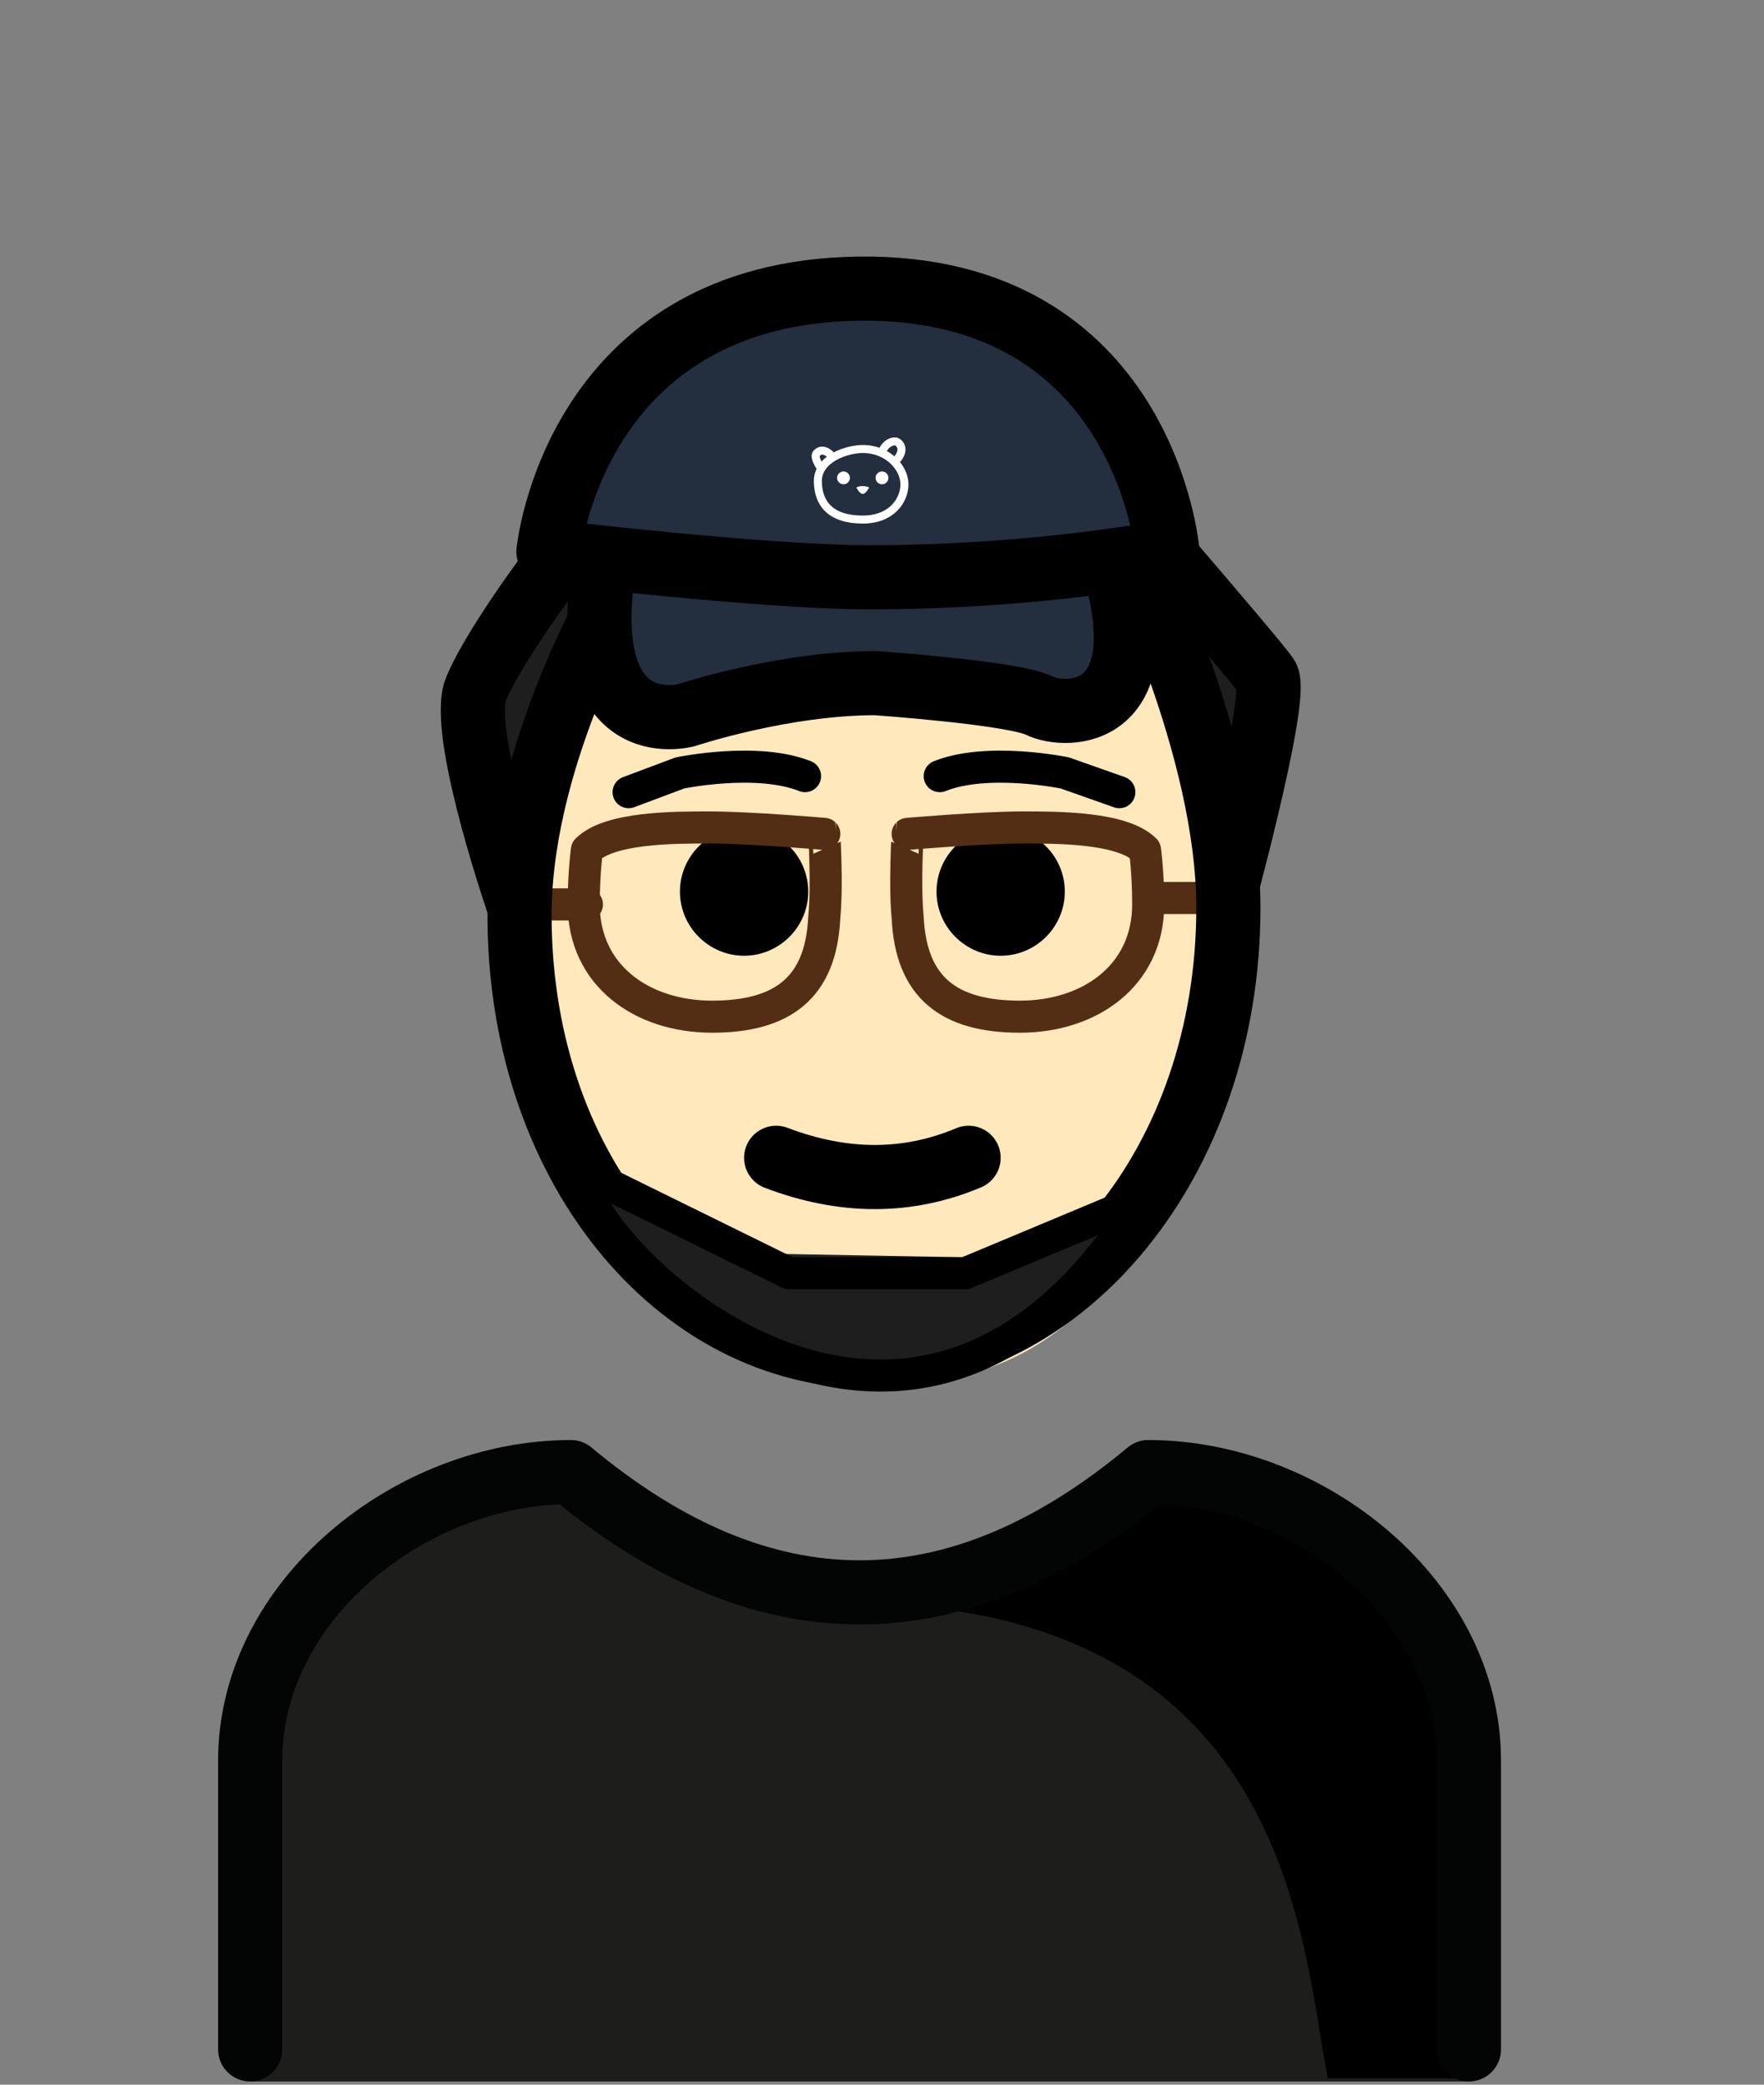 <?xml version="1.0" encoding="utf-8"?>
<!-- Generator: Adobe Illustrator 22.1.0, SVG Export Plug-In . SVG Version: 6.00 Build 0)  -->
<svg version="1.1" id="Ebene_1" xmlns="http://www.w3.org/2000/svg" xmlns:xlink="http://www.w3.org/1999/xlink" x="0px" y="0px"
	 viewBox="0 0 55 65" style="enable-background:new 0 0 55 65;" xml:space="preserve">
<rect x="0" y="0" width="55" height="65" fill="#808080" stroke="none"/>
<style type="text/css">
	.st0{fill:#1D1D1B;}
	.st1{fill:none;stroke:#030404;stroke-width:2;stroke-linecap:round;stroke-linejoin:round;}
	.st2{fill:#1C1C1B;}
	.st3{fill:#1E1E1E;}
	.st4{fill:none;stroke:#000000;stroke-width:2;stroke-miterlimit:10;}
	.st5{fill:#FFE8BC;}
	.st6{fill:none;stroke:#000000;stroke-width:2;stroke-linecap:round;stroke-linejoin:round;}
	.st7{fill:none;stroke:#000000;stroke-linecap:round;stroke-linejoin:round;stroke-miterlimit:10;}
	.st8{fill:none;stroke:#542E14;stroke-linecap:round;stroke-linejoin:round;stroke-miterlimit:10;}
	.st9{fill:#282828;stroke:#542E14;stroke-linecap:round;stroke-linejoin:round;stroke-miterlimit:10;}
	.st10{fill:none;stroke:#000000;stroke-width:2;stroke-linejoin:round;}
	.st11{fill:none;stroke:#000000;stroke-linecap:round;stroke-linejoin:round;}
	.st12{fill:#232E3F;}
	.st13{fill:none;stroke:#FFFFFF;stroke-width:0.25;stroke-miterlimit:10;}
	.st14{fill:#FFFFFF;}
</style>
<path class="st0" d="M45.8,64.9c-0.6,0,0-10.1,0-10.1c0-4.5-5.5-8.8-9.7-8.9c-6.2,5-12.1,5-18.3,0c-4.2,0.2-9.9,3.4-9.9,7.8
	c0,0,0.4,11.2-0.1,11.2"/>
<path d="M36.1,46.4c-3.2,2.1-4.9,3-8.9,3.6c13.1,0.4,13.4,10.8,14.2,14.8h4.4c0.4,0,0.7-0.3,0.7-0.7C46.7,60.8,46.8,46.4,36.1,46.4"
	/>
<path class="st1" d="M7.8,63.9v-9c0-5,5-9,10-9c6,5,12,5,18,0c5,0,10,4,10,9v9"/>
<path class="st2" d="M33.2,27.8c0,1.1-0.9,2-2,2c-1.1,0-2-0.9-2-2s0.9-2,2-2C32.3,25.8,33.2,26.7,33.2,27.8"/>
<path class="st2" d="M25.2,27.8c0,1.1-0.9,2-2,2s-2-0.9-2-2s0.9-2,2-2S25.2,26.7,25.2,27.8"/>
<path class="st3" d="M16.2,28.3c0,0-2.8-4.9-2.3-6.5c0.5-1.5,6.2-6,7.4-6c1.2,0,12,0,12,0s6.3,4.7,6.7,5.3s-1.9,7.6-1.9,7.6
	L16.2,28.3z"/>
<path class="st3" d="M16.2,28.3c0,0-2.8-4.9-2.3-6.5c0.5-1.5,6.2-6,7.4-6c1.2,0,12,0,12,0s6.3,4.7,6.7,5.3s-1.9,7.6-1.9,7.6
	L16.2,28.3z"/>
<path class="st4" d="M16.2,28.3c0,0-1.8-5.2-1.4-6.7c0.5-1.5,4.6-7.2,5.8-7.2s12.6-0.7,12.6-0.7s5.9,6.8,6.3,7.4s-1.5,7.5-1.5,7.5
	L16.2,28.3z"/>
<path class="st5" d="M16.2,28.2c-0.1,8,4.3,15,11.3,15c7.1,0,9.7-6.2,11.1-14c0.9-5.3-3.1-12.2-3.3-11.9c-9,0.3-11.7,3.3-16,1
	C19.2,18.4,16.2,23.2,16.2,28.2"/>
<path d="M33.2,27.8c0,1.1-0.9,2-2,2c-1.1,0-2-0.9-2-2s0.9-2,2-2C32.3,25.8,33.2,26.7,33.2,27.8"/>
<path d="M25.2,27.8c0,1.1-0.9,2-2,2s-2-0.9-2-2s0.9-2,2-2S25.2,26.7,25.2,27.8"/>
<path class="st6" d="M24.2,36.1c2.1,0.8,4.1,0.8,6,0"/>
<path class="st7" d="M19.6,24.7l1.6-0.6c0,0,2.4-0.5,3.9,0.1"/>
<path class="st7" d="M34.9,24.7l-1.7-0.6c0,0-2.4-0.5-3.9,0.1"/>
<path class="st8" d="M25.7,28.6c-0.1,2.2-1.3,3.1-3.5,3.1c-2.2,0-4-1.3-4-3.5c0-1,0.1-1.7,0.1-1.7c0.7-0.7,2.7-0.7,3.8-0.7
	c1.3,0,3.6,0.2,3.6,0.2S25.8,27.6,25.7,28.6z"/>
<path class="st8" d="M28.3,28.6c0.1,2.2,1.3,3.1,3.5,3.1c2.2,0,4-1.3,4-3.5c0-1-0.1-1.7-0.1-1.7c-0.7-0.7-2.7-0.7-3.8-0.7
	c-1.3,0-3.6,0.2-3.6,0.2S28.2,27.6,28.3,28.6z"/>
<line class="st8" x1="16.2" y1="28.2" x2="18.3" y2="28.2"/>
<line class="st9" x1="36.2" y1="28" x2="38.3" y2="28"/>
<path class="st10" d="M16.2,28.3c-0.1,8,4.9,14,11,14c5.9,0,11.1-6,11.1-14c0-5-3-11-3-11c-8,0-10,3-16,1
	C19.3,18.3,16.3,23.3,16.2,28.3z"/>
<path class="st3" d="M24.5,39.1l-6.3-2.3c0.4,2.8,11,10.9,17.6,0.8c0.2-0.2-0.1-0.5-0.4-0.4l-5.4,2L24.5,39.1z"/>
<path class="st11" d="M24.6,39.7l-6.5-3.2C18.2,39,28.4,49,35.6,37.4l-5.5,2.3C30.1,39.7,24.6,39.7,24.6,39.7z"/>
<path class="st12" d="M18.9,17.2c-1.1,6.1,2.5,5.1,2.5,5.1s3-1,5.9-1c0,0,4.3,0.3,5.1,0.7c0.8,0.4,3.9,0.5,2.2-4.8"/>
<path class="st12" d="M17.2,17.2c0,0,0.8-8.1,9.7-8.2c8.9-0.1,9.6,8.2,9.6,8.2s-4,0.8-9.3,0.8C23.9,18,17.2,17.2,17.2,17.2z"/>
<path class="st10" d="M17.1,17.2c0,0,0.8-8.1,9.7-8.2s9.6,8.2,9.6,8.2s-4,0.8-9.3,0.8C23.8,18,17.1,17.2,17.1,17.2z"/>
<path class="st10" d="M18.9,17.2c-1.1,6.1,2.5,5.1,2.5,5.1s3-1,5.9-1c0,0,4.3,0.3,5.1,0.7c0.8,0.4,3.9,0.5,2.2-4.8"/>
<path class="st13" d="M26.9,14c-0.5,0-1.4,0.3-1.4,1c0,0.7,0.4,1.2,1.4,1.2c0.9,0,1.3-0.6,1.3-1.1S27.7,14,26.9,14z"/>
<path class="st13" d="M25.6,14.6c0,0-0.3-0.4-0.1-0.5c0,0,0.2-0.2,0.5,0.2"/>
<path class="st13" d="M27.5,14.1c0.1-0.3,0.4-0.4,0.5-0.3c0,0,0.3,0.2-0.1,0.6"/>
<circle class="st14" cx="27.5" cy="14.9" r="0.2"/>
<circle class="st14" cx="26.3" cy="14.9" r="0.2"/>
<path class="st14" d="M27.1,15.2c0,0-0.2-0.1-0.4,0c0,0,0.1,0.2,0.2,0.2S27.1,15.2,27.1,15.2z"/>
</svg>
